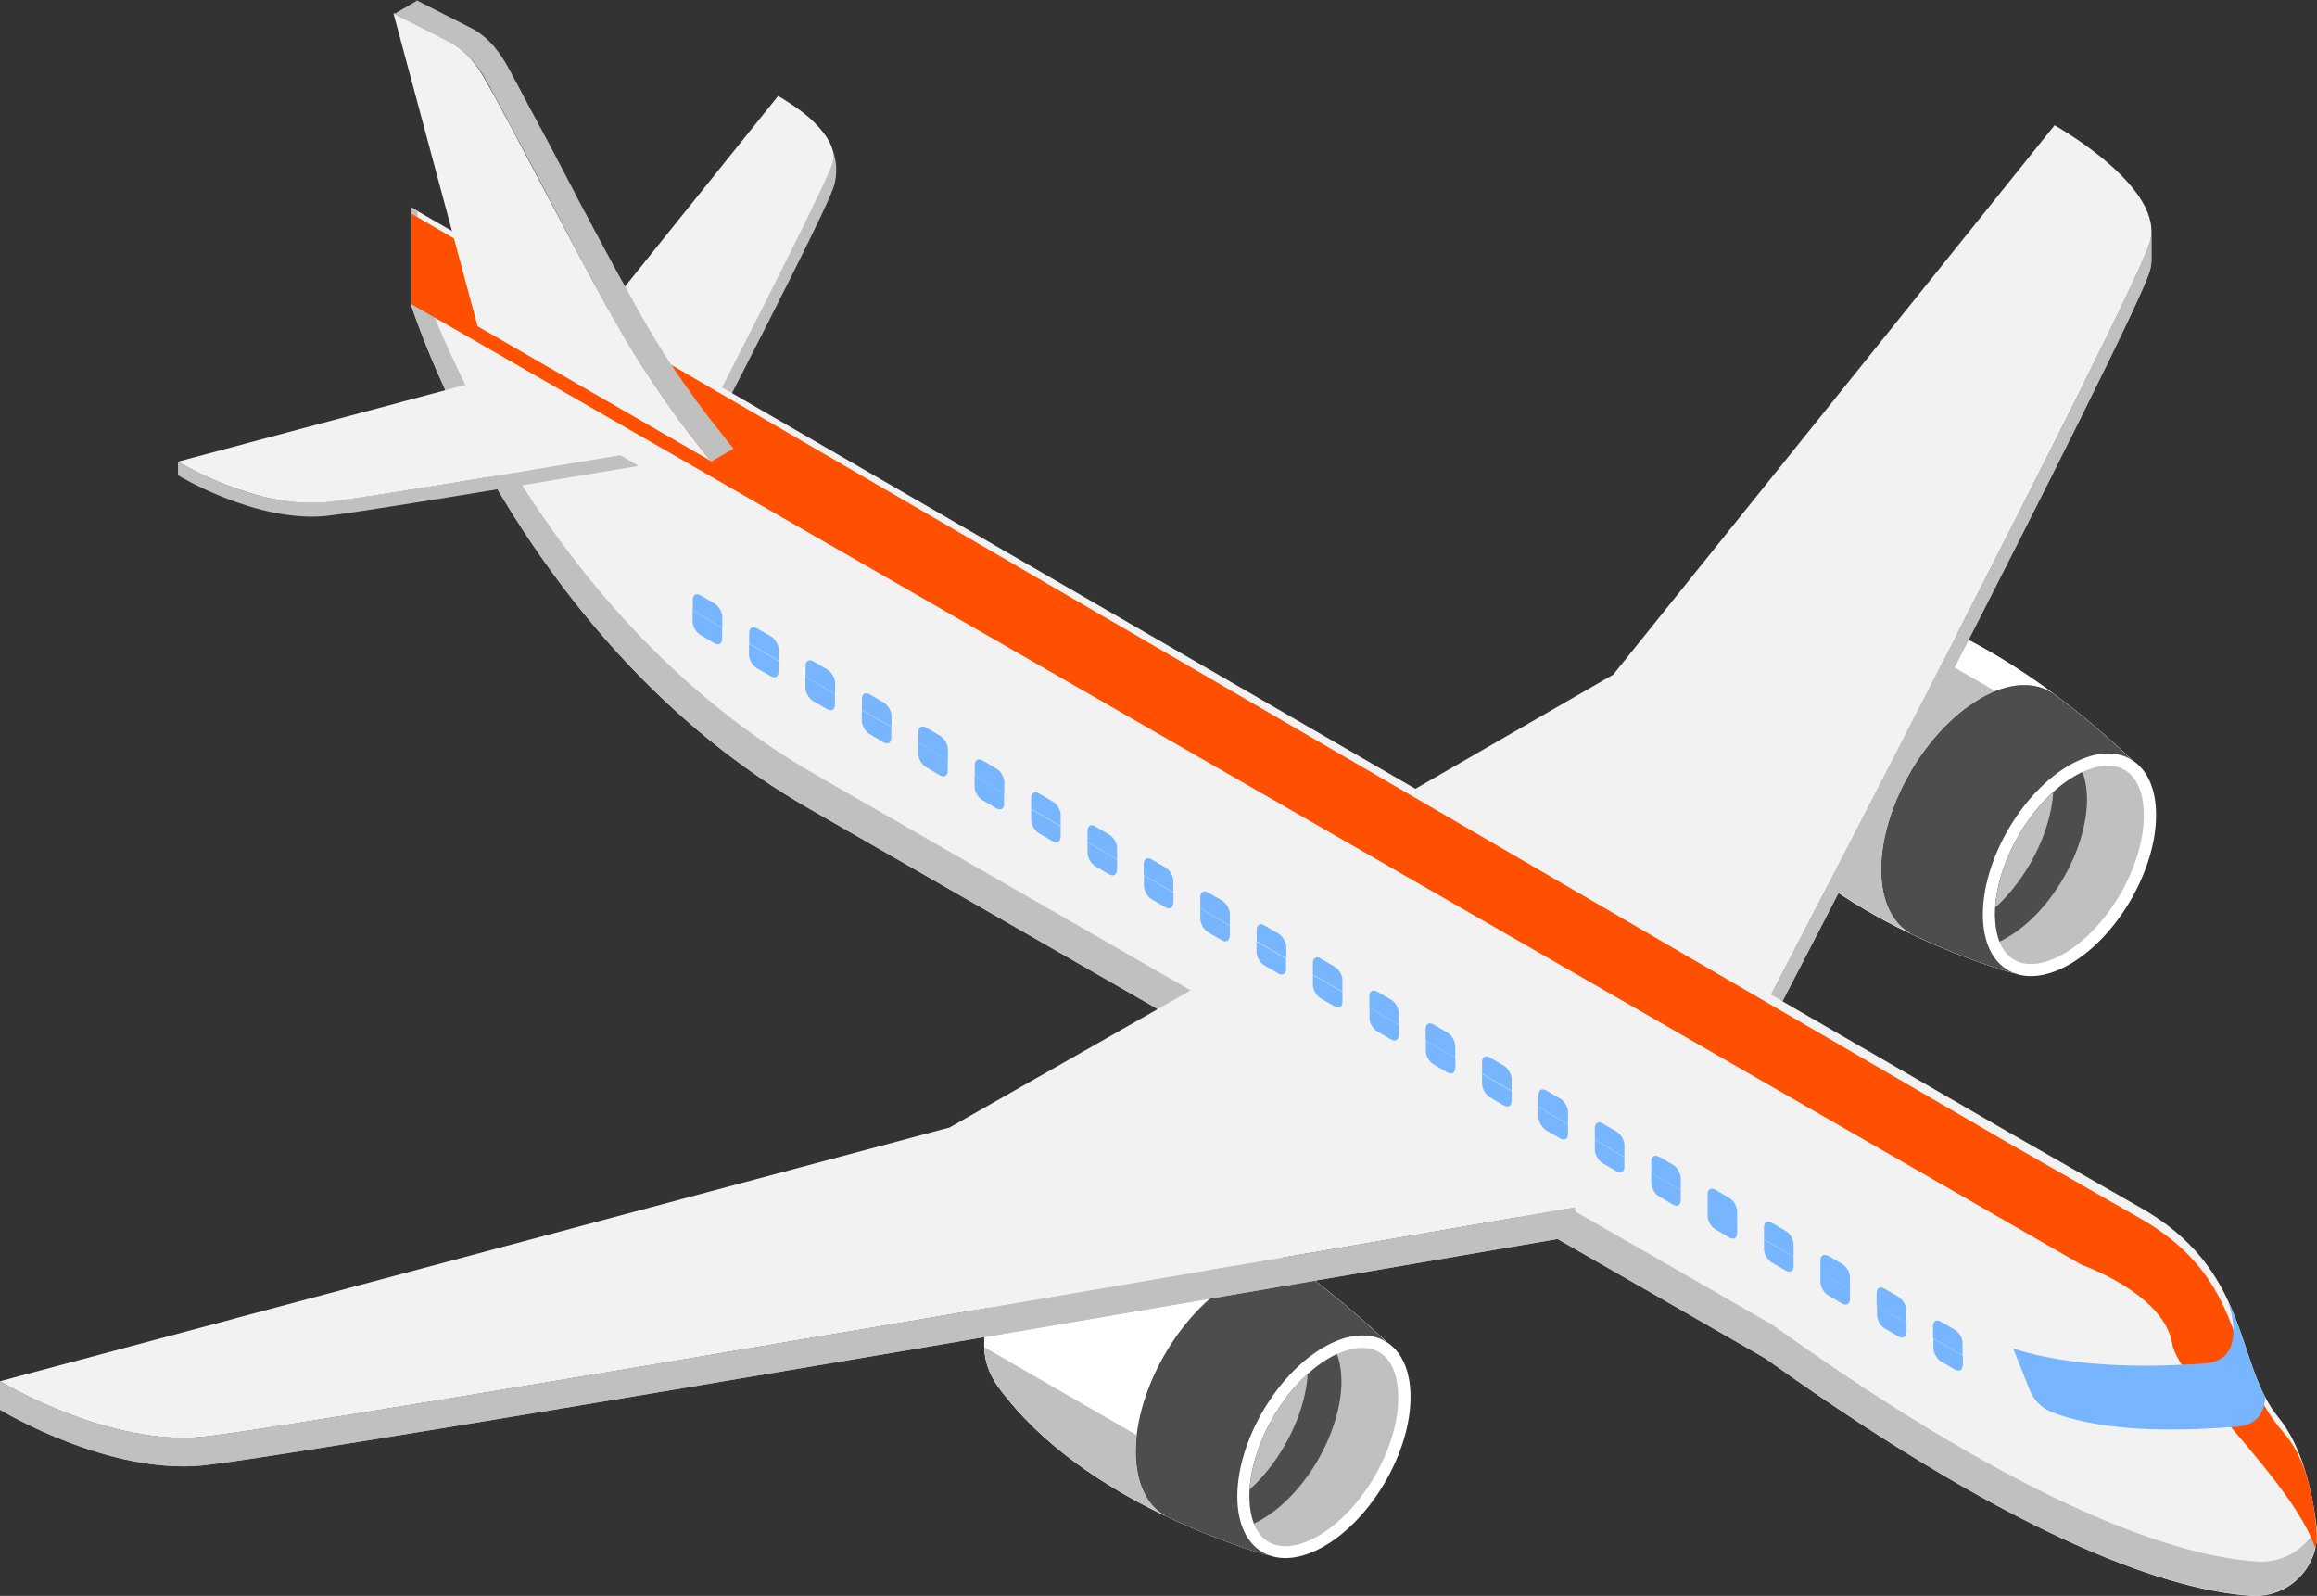 <svg xmlns="http://www.w3.org/2000/svg" xmlns:xlink="http://www.w3.org/1999/xlink" id="Layer_2" data-name="Layer 2" viewBox="0 0 120.8 83.2"><rect x="0" y="0" width="120.8" height="83.2" fill="#333333" stroke="none"/><defs><style>      .cls-1 {        fill: #ff4f00;      }      .cls-2 {        fill: #fff;      }      .cls-3 {        fill: silver;      }      .cls-4 {        fill: #a9a9a9;      }      .cls-5 {        opacity: .38;      }      .cls-5, .cls-6 {        fill: #767676;      }      .cls-7 {        fill: #1270af;      }      .cls-8 {        clip-path: url(#clippath-1);      }      .cls-9 {        fill: #4b4e4d;      }      .cls-10 {        clip-path: url(#clippath);      }      .cls-11 {        fill: #77b5fe;      }      .cls-12 {        fill: #dcdcdc;      }      .cls-13 {        fill: #075d8c;      }      .cls-14 {        fill: #f2f2f2;      }    </style><clipPath id="clippath"><path class="cls-3" d="M112.17,13.53v-1.49c0,.2-.03,.41-.09,.61-.9,2.98-19.88,39.48-20.88,41.4v1.49c1-1.92,19.98-38.43,20.88-41.4,.06-.2,.09-.41,.09-.61Z"></path></clipPath><clipPath id="clippath-1"><path class="cls-3" d="M0,72.01v1.49c.29,.17,5.71,3.38,10.57,2.9,5.14-.51,68.22-11.39,71.54-11.96v-1.49c-3.32,.57-66.4,11.45-71.55,11.96-4.86,.48-10.28-2.73-10.56-2.9Z"></path></clipPath></defs><g id="Layer_1-2" data-name="Layer 1"><g><path class="cls-3" d="M41.2,5.43c.17,.09,2.92,1.59,2.31,4.17-.23,.95-3.66,7.6-6.75,13.64l-6.54-4.13,10.99-13.68Z"></path><path class="cls-14" d="M40.56,5c.17,.09,3.32,1.9,2.84,3.51-.28,.93-3.66,7.6-6.75,13.64l-6.54-4.13,10.46-13.02Z"></path><path class="cls-6" d="M90.59,39.59c3.48,4.32,10.1,6.07,10.1,6.07l4.51-8.28c-5.43-5.14-9.54-5.86-9.54-5.86-.76-.19-1.79-.31-2.62,.21-1.81,1.13-3.35,3.65-3.33,5.77,0,.89,.36,1.48,.89,2.09h0"></path><path class="cls-2" d="M91.38,42.55c4.7,5.84,13.64,8.19,13.64,8.19l6.08-11.18c-7.33-6.94-12.88-7.92-12.88-7.92-1.03-.25-2.41-.42-3.54,.29-2.44,1.53-4.52,4.93-4.5,7.79,0,1.2,.49,1.99,1.2,2.82h0"></path><path class="cls-2" d="M90.18,39.74s0,.09,0,.14c.04,1.12,.51,1.89,1.19,2.68,4.69,5.84,13.64,8.19,13.64,8.19l.96-1.76,3.05-5.61,1.85-3.39,.23-.42c-7.33-6.94-12.88-7.91-12.88-7.91-.62-.15-1.36-.27-2.1-.19-.49,.05-.98,.2-1.43,.48-.77,.48-1.5,1.14-2.14,1.92-1.4,1.69-2.37,3.91-2.36,5.87Z"></path><path class="cls-9" d="M103.22,36.42c1.53-.88,2.9-.91,3.85-.25,1.26,.93,2.61,2.05,4.03,3.4l-6.08,11.18s-2.29-.6-5.17-1.96c-.05-.02-.1-.05-.16-.07-.01,0-.03-.01-.04-.02-.97-.52-1.57-1.68-1.58-3.35,0-3.28,2.3-7.27,5.15-8.92Z"></path><path class="cls-2" d="M107.88,39.9c-2.49,1.44-4.51,4.93-4.5,7.79,0,2.86,2.04,4.02,4.53,2.58,2.49-1.44,4.51-4.93,4.5-7.79,0-2.86-2.04-4.02-4.53-2.58Z"></path><path class="cls-3" d="M105.88,50.26c.51,0,1.1-.18,1.71-.53,2.31-1.34,4.19-4.59,4.18-7.24,0-1.61-.7-2.57-1.87-2.57-.51,0-1.1,.18-1.71,.53-2.31,1.34-4.19,4.59-4.18,7.24,0,1.61,.7,2.57,1.87,2.57Z"></path><path class="cls-9" d="M108.19,40.45c.13-.07,.25-.14,.38-.2,.15,.38,.23,.85,.24,1.4,0,2.66-1.87,5.91-4.18,7.24-.13,.07-.25,.14-.38,.2-.15-.38-.23-.85-.24-1.4,0-2.66,1.87-5.91,4.18-7.24Z"></path><path class="cls-3" d="M107.05,41.29c-.13,2.12-1.37,4.53-3.03,6.03,.13-2.12,1.37-4.53,3.03-6.03Z"></path><path class="cls-3" d="M92.55,33.86l8.19,4.73c.74-.89,1.58-1.65,2.49-2.17,.27-.16,.54-.29,.8-.39l-7.91-4.57c-.49,.05-.98,.2-1.43,.48-.77,.48-1.5,1.14-2.14,1.92Z"></path><path class="cls-7" d="M109.14,39.38c-.28,.07-.57,.17-.87,.32h0c.3-.14,.59-.25,.87-.32Z"></path><path class="cls-3" d="M90.19,39.87c.04,1.12,.51,1.89,1.19,2.68,2.27,2.82,5.51,4.82,8.28,6.14-.97-.52-1.58-1.68-1.58-3.35,0-2.73,1.59-5.95,3.78-7.9l-3.15-1.99-8.51,4.43Z"></path><path class="cls-6" d="M51.72,69.94c3.48,4.32,10.1,6.07,10.1,6.07l4.51-8.28c-5.43-5.14-9.54-5.86-9.54-5.86-.76-.19-1.79-.31-2.62,.21-1.81,1.13-3.35,3.65-3.33,5.77,0,.89,.36,1.48,.89,2.09h0"></path><path class="cls-2" d="M52.51,72.9c4.7,5.84,13.64,8.19,13.64,8.19l6.08-11.18c-7.33-6.94-12.88-7.92-12.88-7.92-1.03-.25-2.41-.42-3.54,.29-2.44,1.53-4.52,4.93-4.5,7.79,0,1.2,.49,1.99,1.2,2.82h0"></path><path class="cls-2" d="M51.32,70.08s0,.09,0,.14c.04,1.12,.51,1.89,1.19,2.68,4.69,5.84,13.64,8.19,13.64,8.19l.96-1.76,3.05-5.61,1.85-3.39,.23-.42c-7.33-6.94-12.88-7.91-12.88-7.91-.62-.15-1.36-.27-2.1-.19-.49,.05-.98,.2-1.43,.48-.77,.48-1.5,1.14-2.14,1.92-1.4,1.69-2.37,3.91-2.36,5.87Z"></path><path class="cls-9" d="M64.36,66.77c1.53-.88,2.9-.91,3.85-.25,1.26,.93,2.61,2.05,4.03,3.4l-6.08,11.18s-2.29-.6-5.17-1.96c-.05-.02-.1-.05-.16-.07-.01,0-.03-.01-.04-.02-.97-.52-1.57-1.68-1.58-3.35,0-3.28,2.3-7.27,5.15-8.92Z"></path><path class="cls-2" d="M69.01,70.24c-2.49,1.44-4.51,4.93-4.5,7.79,0,2.86,2.04,4.02,4.53,2.58,2.49-1.44,4.51-4.93,4.5-7.79,0-2.86-2.04-4.02-4.53-2.58Z"></path><path class="cls-3" d="M67.01,80.61c.51,0,1.1-.18,1.71-.53,2.31-1.34,4.19-4.59,4.18-7.24,0-1.61-.7-2.57-1.87-2.57-.51,0-1.1,.18-1.71,.53-2.31,1.34-4.19,4.59-4.18,7.24,0,1.61,.7,2.57,1.87,2.57Z"></path><path class="cls-9" d="M69.32,70.79c.13-.07,.25-.14,.38-.2,.15,.38,.23,.85,.24,1.4,0,2.66-1.87,5.91-4.18,7.24-.13,.07-.25,.14-.38,.2-.15-.38-.23-.85-.24-1.4,0-2.66,1.87-5.91,4.18-7.24Z"></path><path class="cls-3" d="M68.18,71.63c-.13,2.12-1.37,4.53-3.03,6.03,.13-2.12,1.37-4.53,3.03-6.03Z"></path><path class="cls-7" d="M70.27,69.72c-.28,.07-.57,.17-.87,.32h0c.3-.14,.59-.25,.87-.32Z"></path><path class="cls-13" d="M64.05,66.95l.61,.35c.24-.16,.47-.31,.72-.45,.11-.06,.22-.12,.33-.16l-.56-.32c-.06,.03-.12,.05-.18,.08,0,0,0,0-.01,0-.06,.03-.13,.06-.2,.09-.06,.03-.13,.06-.19,.1-.07,.04-.14,.07-.21,.12-.05,.03-.1,.06-.15,.09,0,0-.01,0-.02,.01-.03,.02-.06,.03-.09,.05-.02,0-.03,.02-.05,.03Z"></path><path class="cls-5" d="M64.04,66.96l-8.16-4.71c.43-.25,.9-.39,1.37-.44l7.91,4.57c-.26,.1-.53,.23-.8,.39-.11,.06-.21,.13-.31,.19Z"></path><path class="cls-3" d="M51.32,70.22c.04,1.12,.51,1.89,1.19,2.68,2.26,2.81,5.51,4.82,8.27,6.14-.97-.52-1.57-1.68-1.58-3.35,0-.29,.02-.58,.05-.88l-7.94-4.58Z"></path><path class="cls-14" d="M107.12,6.53l-23.01,28.64-11.94,6.89,19.03,12c1-1.92,19.98-38.43,20.88-41.4,.85-2.81-4.67-5.96-4.96-6.13Z"></path><polygon class="cls-4" points="72.17 42.06 72.17 43.55 91.2 55.55 91.2 54.06 72.17 42.06"></polygon><g><path class="cls-3" d="M112.17,13.53v-1.49c0,.2-.03,.41-.09,.61-.9,2.98-19.88,39.48-20.88,41.4v1.49c1-1.92,19.98-38.43,20.88-41.4,.06-.2,.09-.41,.09-.61Z"></path><g class="cls-10"><path class="cls-3" d="M91.2,54.06v1.49c1-1.92,19.98-38.43,20.88-41.4,.06-.2,.09-.41,.09-.61v-1.49c0,.2-.03,.41-.09,.61-.9,2.98-19.88,39.48-20.88,41.4"></path></g></g><path class="cls-14" d="M92.07,70.84l-49.83-28.65c-15.32-8.75-20.79-26.26-20.79-26.26v-5.11S104.62,58.97,104.62,58.97l6.82,3.9c5.98,3.3,5.02,8.19,7.36,11.04,1.22,1.49,1.75,3.81,1.98,5.68,.24,2.01-1.39,3.74-3.41,3.61-3.93-.26-11.58-2.53-25.29-12.35Z"></path><path class="cls-3" d="M21.77,11.01v3.14s5.47,17.51,20.79,26.26l49.83,28.65c13.71,9.82,21.37,12.1,25.29,12.35,1.36,.09,2.54-.66,3.09-1.78,.2,1.99-1.42,3.68-3.42,3.55-3.93-.26-11.58-2.53-25.29-12.35l-49.83-28.65c-15.32-8.75-20.79-26.26-20.79-26.26v-5.11s.32,.19,.32,.19Z"></path><path class="cls-14" d="M0,72.01c.29,.17,5.7,3.38,10.56,2.9,5.14-.51,68.22-11.39,71.54-11.96l-20.02-11.32-12.57,7.15L0,72.01Z"></path><g><path class="cls-3" d="M0,72.01v1.49c.29,.17,5.71,3.38,10.57,2.9,5.14-.51,68.22-11.39,71.54-11.96v-1.49c-3.32,.57-66.4,11.45-71.55,11.96-4.86,.48-10.28-2.73-10.56-2.9Z"></path><g class="cls-8"><path class="cls-3" d="M4.75,74.12c.75,.24,1.56,.46,2.39,.61,.39,.07,.78,.13,1.18,.17,.27,.03,.55,.05,.82,.06,.22,0,.45,0,.67,0,.19,0,.39-.01,.58-.03,.06,0,.11,0,.17-.02,.28-.03,.73-.09,1.33-.17,10.48-1.49,67.08-11.24,70.22-11.79v1.49c-3.14,.54-59.73,10.3-70.21,11.79-.6,.09-1.05,.14-1.33,.17-.06,0-.11,.01-.17,.02-.19,.02-.39,.03-.58,.03-.22,0-.45,0-.67,0-.27,0-.55-.03-.82-.06-.4-.04-.79-.1-1.18-.17-.83-.15-1.64-.36-2.39-.61-2.6-.83-4.58-2.01-4.75-2.11v-1.49c.17,.1,2.15,1.27,4.74,2.11Z"></path></g></g><path class="cls-1" d="M21.45,11.14v4.72s87.08,50.08,87.08,50.08c0,0,4.3,1.51,4.72,4.11,.32,1.98,6.29,7.16,7.46,10.66,.05-.22,.08-.44,.08-.67-.16-2.27-.65-4.13-1.76-5.39-3.07-3.49-1.66-7.93-7.64-11.24l-6.82-3.9L21.45,11.14Z"></path><path class="cls-14" d="M33.28,23.58c-8.22,1.38-14.95,2.47-16.29,2.61-3.55,.35-7.51-1.99-7.72-2.12l17-4.54,7.01,4.05Z"></path><path class="cls-2" d="M12.99,25.69c.48,.14,.98,.27,1.49,.36l-1.49-.36Z"></path><path class="cls-12" d="M14.48,26.05l1.99,.49,16.81-2.25-.92-.56c-7.79,1.3-14.08,2.32-15.37,2.45-.83,.08-1.69,.02-2.51-.14Z"></path><path class="cls-3" d="M12.99,25.69h-.02c1.24,.37,2.66,.63,4.02,.5,1.29-.13,7.56-1.15,15.34-2.45l.96,.55c-8.22,1.38-14.95,2.47-16.29,2.61-3.55,.35-7.51-1.99-7.72-2.12v-.71c.13,.08,1.7,1,3.72,1.62Z"></path><g><path class="cls-11" d="M102.33,71.17c0,.26-.18,.36-.41,.23l-.72-.42c-.22-.13-.4-.45-.4-.7v-.49s1.54,.9,1.54,.9v.49Z"></path><path class="cls-11" d="M101.2,68.91l.72,.42c.22,.13,.41,.45,.4,.7v.64s-1.54-.9-1.54-.9v-.64c0-.26,.18-.36,.41-.23Z"></path><path class="cls-11" d="M99.39,69.45c0,.26-.18,.36-.41,.23l-.72-.42c-.22-.13-.4-.45-.4-.7v-.5s1.54,.9,1.54,.9v.49Z"></path><path class="cls-11" d="M98.26,67.19l.72,.42c.22,.13,.41,.45,.4,.7v.64s-1.54-.9-1.54-.9v-.64c0-.26,.18-.36,.41-.23Z"></path><path class="cls-11" d="M96.45,67.73c0,.26-.18,.36-.41,.23l-.73-.43c-.22-.13-.4-.45-.4-.7v-.5s1.54,.9,1.54,.9v.5Z"></path><path class="cls-11" d="M95.32,65.47l.73,.43c.22,.13,.4,.45,.4,.7v.64s-1.54-.9-1.54-.9v-.63c0-.26,.18-.36,.41-.23Z"></path><path class="cls-11" d="M92.38,63.75l.73,.43c.22,.13,.4,.45,.4,.7v.63s-1.54-.9-1.54-.9v-.63c0-.26,.18-.36,.41-.23Z"></path><path class="cls-11" d="M93.51,66.01c0,.26-.18,.36-.41,.23l-.73-.42c-.22-.13-.4-.45-.4-.7v-.5s1.54,.9,1.54,.9v.5Z"></path><path class="cls-11" d="M90.57,64.29c0,.26-.18,.36-.41,.23l-.73-.43c-.22-.13-.4-.45-.4-.7v-.51s1.54,.9,1.54,.9v.51Z"></path><path class="cls-11" d="M89.44,62.03l.73,.43c.22,.13,.4,.45,.4,.7v.63s-1.54-.9-1.54-.9v-.63c0-.26,.18-.36,.41-.23Z"></path><path class="cls-11" d="M87.63,62.57c0,.26-.18,.36-.41,.23l-.73-.43c-.22-.13-.4-.45-.4-.7v-.51s1.54,.9,1.54,.9v.51Z"></path><path class="cls-11" d="M86.5,60.3l.73,.43c.22,.13,.4,.45,.4,.7v.63s-1.54-.9-1.54-.9v-.62c0-.26,.19-.36,.41-.23Z"></path><path class="cls-11" d="M84.69,60.84c0,.26-.18,.36-.41,.23l-.72-.42c-.22-.13-.41-.45-.41-.7v-.52s1.54,.9,1.54,.9v.51Z"></path><path class="cls-11" d="M83.57,58.58l.72,.42c.22,.13,.4,.45,.4,.7v.62s-1.54-.9-1.54-.9v-.62c0-.26,.19-.36,.41-.23Z"></path><path class="cls-11" d="M80.63,56.86l.72,.42c.22,.13,.4,.45,.4,.7v.62s-1.54-.9-1.54-.9v-.62c0-.26,.19-.36,.41-.23Z"></path><path class="cls-11" d="M81.75,59.12c0,.26-.18,.36-.41,.23l-.72-.42c-.22-.13-.41-.45-.41-.7v-.52s1.54,.9,1.54,.9v.52Z"></path><path class="cls-11" d="M78.81,57.4c0,.26-.18,.36-.41,.23l-.72-.42c-.22-.13-.41-.45-.41-.7v-.52s1.54,.9,1.54,.9v.52Z"></path><path class="cls-11" d="M77.69,55.14l.72,.42c.22,.13,.4,.45,.4,.7v.61s-1.54-.9-1.54-.9v-.61c0-.26,.19-.36,.41-.23Z"></path><path class="cls-11" d="M75.87,55.68c0,.26-.18,.36-.41,.23l-.72-.42c-.22-.13-.41-.45-.4-.7v-.53s1.54,.9,1.54,.9v.52Z"></path><path class="cls-11" d="M74.75,53.42l.72,.42c.22,.13,.4,.45,.4,.7v.61s-1.54-.9-1.54-.9v-.61c0-.26,.19-.36,.41-.23Z"></path><path class="cls-11" d="M72.93,53.96c0,.26-.18,.36-.41,.23l-.72-.42c-.22-.13-.41-.45-.4-.7v-.53s1.54,.9,1.54,.9v.53Z"></path><path class="cls-11" d="M71.81,51.7l.72,.42c.22,.13,.4,.45,.4,.7v.61s-1.54-.9-1.54-.9v-.6c0-.26,.19-.36,.41-.23Z"></path><path class="cls-11" d="M69.99,52.24c0,.26-.18,.36-.41,.23l-.72-.42c-.22-.13-.41-.45-.41-.7v-.53s1.54,.9,1.54,.9v.53Z"></path><path class="cls-11" d="M68.87,49.98l.72,.42c.22,.13,.41,.45,.4,.7v.6s-1.54-.9-1.54-.9v-.6c0-.26,.19-.36,.41-.23Z"></path><path class="cls-11" d="M65.93,48.25l.72,.42c.22,.13,.41,.45,.41,.7v.6s-1.54-.9-1.54-.9v-.6c0-.26,.19-.36,.41-.23Z"></path><path class="cls-11" d="M67.05,50.52c0,.26-.18,.36-.41,.23l-.72-.42c-.22-.13-.41-.45-.41-.7v-.54s1.54,.9,1.54,.9v.54Z"></path></g><path class="cls-11" d="M62.99,46.53l.72,.42c.22,.13,.41,.45,.41,.7v.6s-1.54-.9-1.54-.9v-.59c0-.26,.18-.36,.41-.23Z"></path><path class="cls-11" d="M64.11,48.79c0,.26-.18,.36-.41,.23l-.72-.42c-.22-.13-.4-.45-.4-.7v-.54s1.54,.9,1.54,.9v.54Z"></path><path class="cls-11" d="M61.17,47.07c0,.26-.18,.36-.41,.23l-.72-.42c-.22-.13-.4-.45-.4-.7v-.54s1.54,.9,1.54,.9v.54Z"></path><path class="cls-11" d="M60.05,44.81l.72,.42c.22,.13,.41,.45,.4,.7v.59s-1.54-.9-1.54-.9v-.59c0-.26,.18-.36,.41-.23Z"></path><path class="cls-11" d="M58.23,45.35c0,.26-.18,.36-.41,.23l-.72-.42c-.22-.13-.4-.45-.4-.7v-.55s1.54,.9,1.54,.9v.55Z"></path><path class="cls-11" d="M57.11,43.09l.72,.42c.22,.13,.41,.45,.41,.7v.59s-1.54-.9-1.54-.9v-.59c0-.26,.18-.36,.41-.23Z"></path><path class="cls-11" d="M55.29,43.63c0,.26-.18,.36-.41,.23l-.72-.42c-.22-.13-.4-.45-.4-.7v-.55s1.54,.9,1.54,.9v.55Z"></path><path class="cls-11" d="M54.17,41.37l.72,.42c.22,.13,.41,.45,.41,.7v.58s-1.54-.9-1.54-.9v-.58c0-.26,.18-.36,.41-.23Z"></path><path class="cls-11" d="M52.35,41.91c0,.26-.18,.36-.41,.23l-.73-.43c-.22-.13-.4-.45-.4-.7v-.56s1.54,.9,1.54,.9v.55Z"></path><path class="cls-11" d="M51.23,39.65l.73,.43c.22,.13,.4,.45,.4,.7v.58s-1.54-.9-1.54-.9v-.58c0-.26,.18-.36,.41-.23Z"></path><path class="cls-11" d="M49.41,40.19c0,.26-.18,.36-.41,.23l-.73-.43c-.22-.13-.4-.45-.4-.7v-.56s1.54,.9,1.54,.9v.56Z"></path><path class="cls-11" d="M48.29,37.93l.73,.43c.22,.13,.4,.45,.4,.7v.58s-1.54-.9-1.54-.9v-.58c0-.26,.18-.36,.41-.23Z"></path><path class="cls-11" d="M45.35,36.2l.73,.43c.22,.13,.4,.45,.4,.7v.57s-1.54-.9-1.54-.9v-.57c0-.26,.18-.36,.41-.23Z"></path><path class="cls-11" d="M46.47,38.47c0,.26-.18,.36-.41,.23l-.73-.43c-.22-.13-.4-.45-.4-.7v-.56s1.54,.9,1.54,.9v.56Z"></path><path class="cls-11" d="M43.53,36.74c0,.26-.18,.36-.41,.23l-.73-.42c-.22-.13-.4-.45-.4-.7v-.57s1.54,.9,1.54,.9v.57Z"></path><path class="cls-11" d="M42.41,34.48l.73,.43c.22,.13,.4,.45,.4,.7v.57s-1.54-.9-1.54-.9v-.57c0-.26,.19-.36,.41-.23Z"></path><path class="cls-11" d="M40.59,35.02c0,.26-.18,.36-.41,.23l-.73-.42c-.22-.13-.4-.45-.4-.7v-.57s1.54,.9,1.54,.9v.57Z"></path><path class="cls-11" d="M39.47,32.76l.73,.42c.22,.13,.4,.45,.4,.7v.57s-1.54-.9-1.54-.9v-.56c0-.26,.19-.36,.41-.23Z"></path><path class="cls-11" d="M37.65,32.73v.57c0,.26-.18,.36-.41,.23l-.73-.43c-.22-.13-.4-.45-.4-.7v-.57s1.54,.9,1.54,.9Z"></path><path class="cls-11" d="M36.12,31.27c0-.26,.18-.36,.41-.23l.73,.43c.22,.13,.4,.45,.4,.7v.56s-1.54-.9-1.54-.9v-.56Z"></path><path class="cls-11" d="M118.1,72.83c-.04,.76-.38,1.47-1.48,1.55-2.45,.18-6.61,.41-9.65-.76,0,0,0,0,0,0-.53-.21-.95-.64-1.16-1.18l-.85-2.14c3.42,1.12,7.75,.94,10,.78,2.07-.15,1.45-2.53,1.19-3.28,.84,1.79,1.18,3.57,1.94,5.03Z"></path><path class="cls-14" d="M23.55,2.23s-.1-.05-.15-.08l-2.89-1.47,4.39,16.33,12.14,7.01c-.86-1.06-2.46-3.08-4.24-6.02-2.21-3.66-6.13-11.51-7.62-14.05-.44-.75-1.02-1.36-1.65-1.72Z"></path><path class="cls-3" d="M21.69,0l2.89,1.47s.1,.05,.15,.08c.13,.07,.25,.16,.38,.26,.02,.01,.03,.02,.05,.04,.12,.09,.23,.19,.34,.3,.01,.01,.02,.02,.03,.03,.01,.01,.02,.03,.04,.04,.06,.06,.11,.11,.16,.17,.02,.02,.04,.04,.05,.06,0,0,.01,.02,.02,.03,.03,.03,.06,.07,.08,.1,.03,.03,.05,.06,.08,.1,0,.01,.02,.03,.03,.04,.02,.03,.04,.05,.06,.08,.02,.03,.04,.06,.06,.09,.02,.03,.04,.05,.05,.08,.02,.02,.03,.05,.05,.07,.01,.02,.02,.03,.03,.05,.04,.06,.08,.13,.12,.19,0,0,0,0,0,0,.05,.08,.09,.16,.14,.25,.02,.03,.03,.06,.05,.09,.03,.06,.07,.12,.11,.19,.02,.04,.04,.08,.06,.12,.03,.06,.07,.12,.1,.19,.03,.05,.05,.1,.08,.15,.03,.06,.07,.12,.1,.18,.03,.05,.06,.11,.09,.17,.03,.06,.07,.12,.1,.19,.03,.06,.06,.11,.09,.17,.04,.07,.07,.14,.11,.21,.03,.06,.07,.12,.1,.19,.04,.07,.07,.14,.11,.21,.03,.06,.06,.12,.1,.18,.03,.05,.06,.11,.09,.16,.01,.02,.02,.04,.03,.06,.1,.18,.2,.37,.3,.57,.02,.03,.04,.07,.06,.1,.09,.18,.19,.36,.29,.54,.02,.04,.04,.08,.07,.13,.25,.47,.5,.96,.76,1.45,.11,.21,.22,.42,.33,.63,.03,.05,.05,.1,.08,.15,.1,.19,.2,.37,.29,.56,.03,.06,.06,.12,.09,.18,.12,.22,.23,.44,.35,.66,.03,.05,.05,.1,.08,.14,.1,.18,.19,.37,.29,.55,.04,.07,.07,.14,.11,.21,.08,.15,.16,.31,.25,.46,.03,.05,.05,.1,.08,.15,.1,.2,.21,.39,.31,.58,.03,.06,.06,.12,.1,.18,.07,.14,.15,.28,.22,.41,.04,.07,.07,.14,.11,.21,.08,.14,.15,.28,.23,.42,.03,.05,.06,.11,.09,.16,.1,.18,.2,.36,.3,.54,.03,.05,.05,.1,.08,.14,.07,.13,.15,.27,.22,.4,.03,.06,.06,.11,.09,.17,.07,.13,.14,.25,.21,.38,.03,.05,.05,.09,.08,.14,.09,.16,.18,.32,.27,.47,.05,.09,.1,.17,.15,.26,.02,.04,.04,.07,.06,.11,.07,.12,.14,.23,.21,.35,.11,.19,.23,.38,.34,.56,.04,.06,.07,.12,.11,.18,.08,.12,.15,.24,.22,.36,.05,.08,.1,.15,.15,.23,.06,.09,.12,.18,.18,.27,.05,.08,.1,.15,.15,.22,.06,.09,.11,.17,.17,.26,.05,.07,.1,.14,.15,.21,.05,.08,.11,.16,.16,.24,.05,.07,.1,.14,.15,.21,.05,.08,.1,.15,.16,.22,.03,.05,.06,.09,.1,.14,.1,.14,.19,.27,.28,.4,.03,.04,.06,.09,.1,.13,.11,.16,.23,.31,.34,.46,.01,.02,.03,.03,.04,.05,.1,.13,.19,.26,.29,.38,.03,.04,.06,.08,.09,.11,.09,.12,.17,.23,.26,.33,.01,.02,.03,.04,.04,.05,.05,.06,.09,.12,.14,.18,.03,.03,.05,.07,.08,.1,.05,.06,.09,.11,.13,.17,.02,.03,.05,.06,.07,.09,.04,.06,.09,.11,.13,.16,.02,.03,.04,.05,.06,.08,.06,.07,.12,.15,.17,.21l-1.17,.68c-.05-.07-.11-.14-.17-.21-.02-.02-.04-.05-.06-.08-.04-.05-.08-.1-.13-.16-.02-.03-.05-.06-.07-.09-.04-.05-.09-.11-.13-.17-.03-.03-.05-.07-.08-.1-.05-.06-.09-.12-.14-.18,0,0,0,0-.01-.01,0-.01-.02-.03-.03-.04-.08-.11-.17-.22-.25-.33-.03-.04-.06-.08-.09-.12-.09-.12-.19-.25-.29-.38-.01-.02-.03-.03-.04-.05-.11-.15-.22-.3-.34-.46-.03-.04-.06-.09-.1-.13-.09-.13-.19-.26-.28-.4-.02-.03-.04-.06-.06-.09-.01-.02-.02-.03-.03-.05-.05-.07-.1-.15-.16-.22-.05-.07-.1-.14-.15-.21-.05-.08-.11-.16-.16-.24-.05-.07-.1-.14-.15-.21-.06-.08-.11-.17-.17-.26-.05-.07-.1-.15-.15-.22-.06-.09-.12-.18-.18-.27-.04-.07-.09-.13-.13-.2,0,0-.01-.02-.02-.03-.07-.11-.15-.23-.22-.35-.04-.06-.08-.12-.12-.18-.11-.18-.23-.37-.34-.56-.07-.11-.14-.23-.21-.35-.02-.03-.04-.07-.06-.11-.05-.08-.09-.15-.14-.23,0,0,0-.02-.01-.02-.09-.15-.18-.31-.27-.47-.02-.04-.05-.09-.07-.13-.07-.13-.14-.25-.22-.38-.03-.05-.06-.11-.09-.17-.07-.13-.15-.27-.23-.41-.02-.04-.05-.09-.07-.13-.1-.18-.2-.36-.3-.55-.02-.04-.05-.09-.07-.14-.08-.15-.16-.29-.24-.44-.03-.06-.07-.12-.1-.19-.08-.15-.16-.29-.24-.44-.03-.05-.06-.1-.08-.15-.11-.2-.21-.4-.32-.6-.02-.03-.03-.06-.05-.1-.09-.17-.18-.34-.27-.51-.01-.03-.03-.05-.04-.08-.02-.03-.04-.07-.06-.11-.1-.2-.21-.4-.31-.59-.02-.03-.03-.06-.05-.1-.12-.22-.23-.44-.35-.66-.04-.07-.07-.14-.11-.21-.09-.18-.19-.36-.28-.54-.03-.05-.05-.1-.08-.15-.11-.21-.22-.42-.33-.63-.26-.5-.52-.98-.76-1.45-.02-.04-.04-.08-.07-.13-.1-.18-.19-.36-.29-.54-.02-.03-.04-.07-.06-.1-.1-.19-.2-.38-.3-.57-.04-.08-.08-.16-.13-.24-.03-.05-.06-.11-.08-.16-.04-.08-.08-.16-.12-.23-.03-.06-.06-.11-.09-.17-.04-.07-.08-.15-.12-.22-.03-.05-.06-.1-.08-.15-.04-.07-.07-.14-.11-.2-.03-.05-.06-.1-.08-.15-.03-.06-.07-.12-.1-.18-.03-.05-.05-.1-.08-.15-.04-.06-.07-.13-.1-.19-.02-.04-.04-.08-.06-.12-.04-.07-.07-.13-.11-.19-.02-.03-.04-.06-.05-.09-.05-.09-.1-.17-.14-.25-.05-.08-.1-.16-.15-.24-.02-.02-.03-.05-.05-.07-.04-.06-.08-.11-.12-.17-.02-.03-.04-.05-.06-.08-.04-.05-.07-.09-.11-.14-.03-.03-.05-.07-.08-.1-.02-.03-.05-.06-.08-.08-.05-.06-.11-.12-.16-.17-.02-.02-.05-.05-.07-.07-.11-.11-.23-.21-.34-.3-.02-.01-.03-.02-.05-.04-.12-.09-.25-.18-.38-.26-.05-.03-.1-.05-.15-.08l-2.89-1.47,1.17-.68Z"></path></g></g></svg>